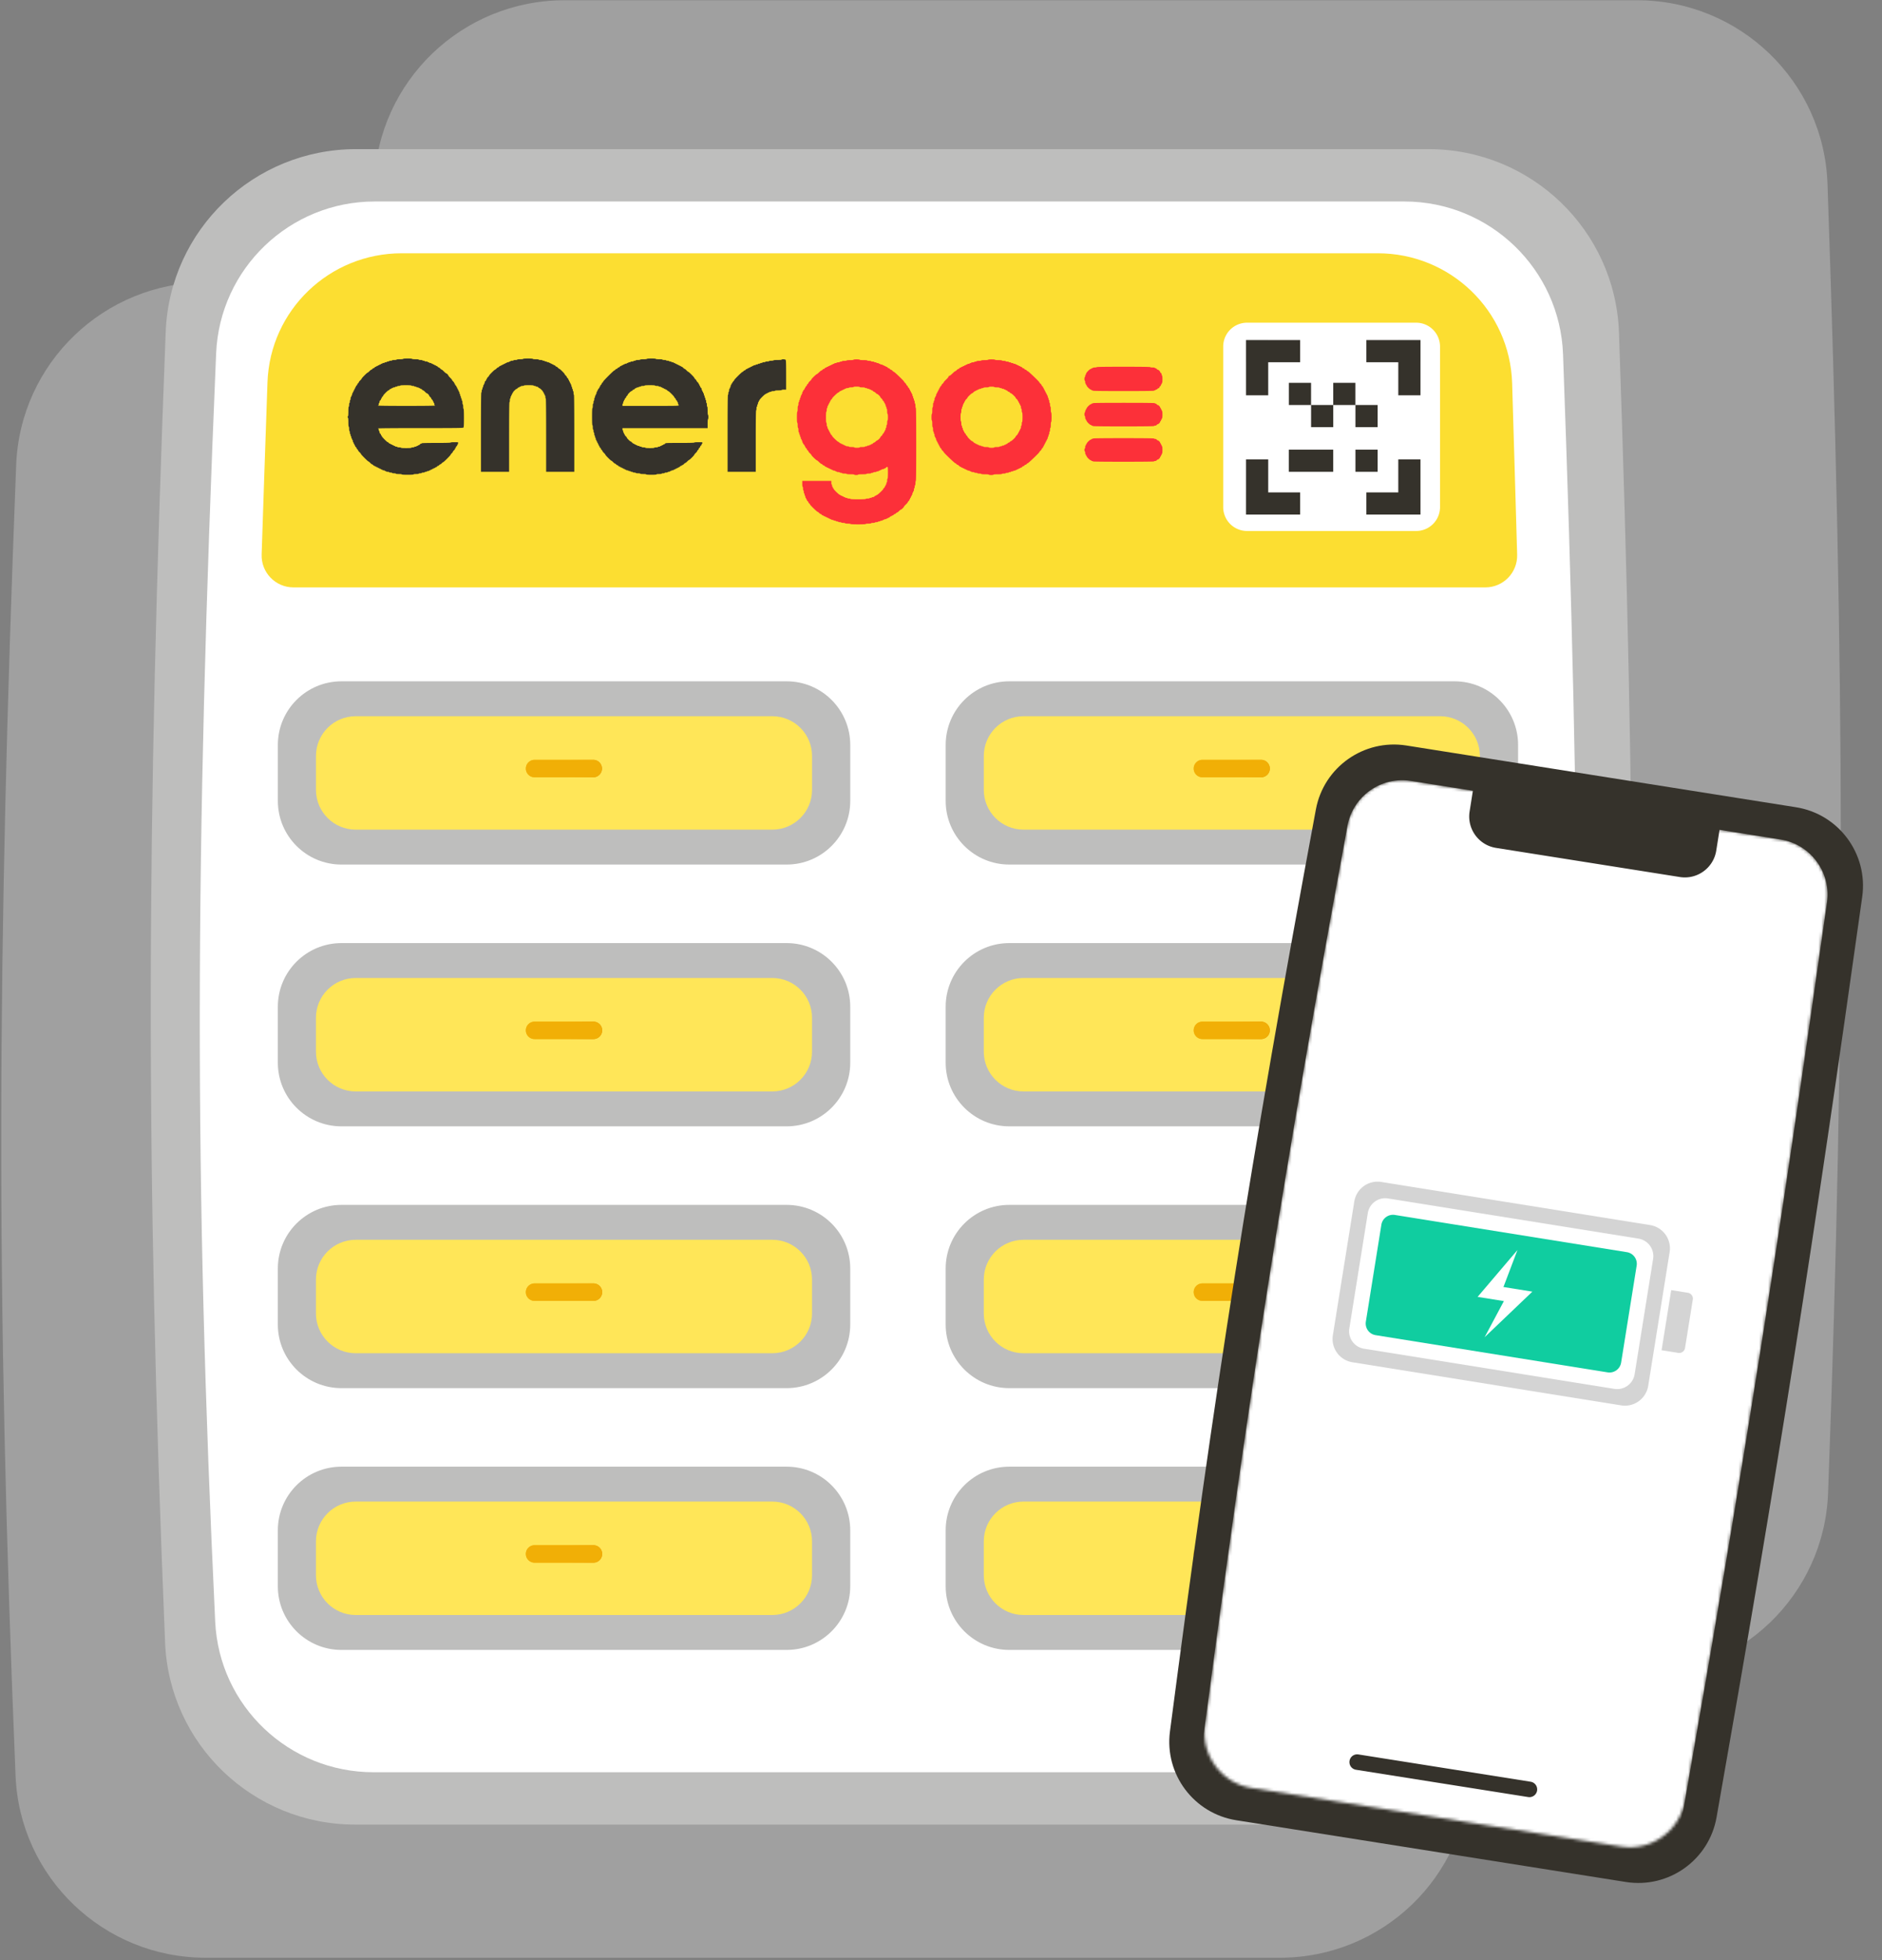 <svg fill="none" height="662" width="636" xmlns="http://www.w3.org/2000/svg" xmlns:xlink="http://www.w3.org/1999/xlink"><rect width="100%" height="100%" fill="#808080" stroke="none"/><linearGradient id="a"><stop offset="0" stop-color="#fcba0d"/><stop offset=".54" stop-color="#fcba0d"/><stop offset="1" stop-color="#e68a00"/></linearGradient><linearGradient id="b" gradientUnits="userSpaceOnUse" x1="177.709" x2="203.501" xlink:href="#a" y1="259.568" y2="259.568"/><linearGradient id="c" gradientUnits="userSpaceOnUse" x1="177.703" x2="203.494" xlink:href="#a" y1="347.981" y2="347.981"/><linearGradient id="d" gradientUnits="userSpaceOnUse" x1="177.703" x2="203.494" xlink:href="#a" y1="436.397" y2="436.397"/><linearGradient id="e" gradientUnits="userSpaceOnUse" x1="177.703" x2="203.494" xlink:href="#a" y1="524.81" y2="524.81"/><linearGradient id="f" gradientUnits="userSpaceOnUse" x1="403.399" x2="429.191" xlink:href="#a" y1="259.566" y2="259.566"/><linearGradient id="g" gradientUnits="userSpaceOnUse" x1="403.398" x2="429.19" xlink:href="#a" y1="347.981" y2="347.981"/><linearGradient id="h" gradientUnits="userSpaceOnUse" x1="403.398" x2="429.19" xlink:href="#a" y1="436.396" y2="436.396"/><linearGradient id="i" gradientUnits="userSpaceOnUse" x1="403.398" x2="429.19" xlink:href="#a" y1="524.808" y2="524.808"/><mask id="j" height="367" maskUnits="userSpaceOnUse" width="220" x="402" y="260"><path d="m617.414 304.76c1.437-10.16-5.538-19.628-15.672-21.233l-124.961-19.792c-10.064-1.594-19.578 5.155-21.429 15.176-21.788 117.932-33.072 190.124-48.126 303.874-1.337 10.103 5.626 19.461 15.692 21.055l124.965 19.793c10.131 1.605 19.688-5.242 21.464-15.344 20.426-116.22 31.784-188.405 48.067-303.529z" fill="#fff"/></mask><path d="m126.463 61.794c1.34-34.501 29.772-61.71 64.299-61.71h362.496c34.645 0 63.127 27.391 64.327 62.016 5.727 165.263 6.238 278.749.197 442.095-1.276 34.513-29.717 61.741-64.253 61.741h-363.048c-34.414 0-62.803-27.039-64.222-61.423-6.75-163.564-6.221-277.244.204-442.719z" fill="#fff" fill-opacity=".25"/><path d="m5.464 157.044c1.34-34.501 29.77-61.71 64.298-61.71h362.496c34.646 0 63.127 27.391 64.327 62.016 5.727 165.263 6.238 278.749.197 442.095-1.276 34.513-29.717 61.741-64.253 61.741h-363.048c-34.414 0-62.802-27.039-64.222-61.423-6.75-163.564-6.22-277.244.205-442.719z" fill="#fff" fill-opacity=".25"/><path d="m55.998 112.077c1.34-34.501 29.771-61.71 64.299-61.71h362.496c34.645 0 63.126 27.391 64.326 62.016 5.728 165.264 6.238 278.749.197 442.095-1.276 34.513-29.717 61.741-64.253 61.741h-363.047c-34.414 0-62.803-27.039-64.222-61.423-6.75-163.563-6.221-277.244.204-442.719z" fill="#bebebd"/><path d="m73.039 119.359c1.213-28.683 24.876-51.31 53.584-51.31h347.971c28.85 0 52.573 22.835 53.622 51.667 6.045 166.225 6.628 274.82.315 427.612-1.184 28.66-24.842 51.208-53.527 51.208h-348.781c-28.546 0-52.144-22.33-53.498-50.844-7.114-149.833-6.878-258.327.314-428.333z" fill="#fff"/><path d="m465.602 85.54h-329.859c-24.399 0-44.474 19.175-45.35 43.559-.73 20.359-1.389 40.98-1.974 58.156-.208 6.084 4.666 11.126 10.753 11.126h402.779c6.067 0 10.933-5.009 10.754-11.074-.506-17.116-1.072-37.633-1.696-57.899-.755-24.509-20.886-43.868-45.407-43.868z" fill="#fcde31"/><path clip-rule="evenodd" d="m288.435 121.5c0 .074-.474.125-1.163.125s-1.163.05-1.163.124c0 .069-.345.124-.775.124-.431 0-.776.056-.776.125 0 .068-.174.124-.387.124s-.388.056-.388.124c0 .069-.232.125-.517.125-.284 0-.517.056-.517.124s-.174.124-.387.124-.388.056-.388.125c0 .068-.116.124-.258.124s-.259.056-.259.124c0 .069-.116.125-.258.125s-.258.056-.258.124c0 .069-.117.125-.259.125s-.258.055-.258.124c0 .068-.117.124-.259.124s-.258.056-.258.125c0 .068-.116.124-.259.124-.142 0-.258.056-.258.124 0 .069-.103.125-.23.125-.126 0-.314.111-.416.248s-.277.249-.388.249c-.11 0-.285.112-.387.249-.103.136-.265.248-.36.248-.096 0-.457.28-.803.622s-.692.622-.769.622c-.184 0-1.815 1.571-1.815 1.748 0 .075-.233.351-.517.614s-.517.554-.517.647-.116.25-.258.348c-.143.099-.259.267-.259.373 0 .107-.116.275-.258.373-.142.099-.259.279-.259.401 0 .121-.058.221-.129.221s-.129.1-.129.221c0 .122-.116.302-.258.401-.143.098-.259.278-.259.4s-.058.221-.129.221-.129.168-.129.373c0 .206-.058.373-.13.373-.071 0-.129.112-.129.249s-.058.249-.129.249-.129.168-.129.373-.058.373-.129.373-.13.168-.13.373-.058.373-.129.373-.129.168-.129.373-.058.373-.129.373-.129.28-.129.622-.059.621-.13.621c-.075 0-.129.415-.129.995 0 .581-.054.995-.129.995-.08 0-.129.705-.129 1.865 0 1.161.049 1.865.129 1.865.074 0 .129.373.129.871 0 .497.056.87.129.87.072 0 .13.332.13.746 0 .415.057.746.129.746.071 0 .129.168.129.373 0 .206.058.373.129.373s.129.168.129.373c0 .206.059.374.13.374s.129.167.129.373c0 .205.058.373.129.373s.129.111.129.248.058.249.129.249c.072 0 .13.168.13.373s.058.373.129.373.129.1.129.221c0 .122.116.302.259.401.142.098.258.279.258.4 0 .122.058.221.129.221s.129.1.129.222c0 .121.117.302.259.4.142.099.258.267.258.373 0 .107.116.275.259.373.142.099.258.255.258.348s.233.384.517.647.517.539.517.614c0 .177 1.631 1.749 1.815 1.749.077 0 .423.279.769.621s.707.622.803.622c.095 0 .257.112.36.249.102.137.277.248.387.248.111 0 .286.112.388.249s.29.249.416.249c.127 0 .23.056.23.124 0 .069.116.125.258.125.143 0 .259.055.259.124 0 .068.116.124.258.124s.259.056.259.125c0 .068.116.124.258.124s.259.056.259.124c0 .069.116.125.258.125s.258.056.258.124.175.124.388.124.388.056.388.125c0 .068.116.124.258.124s.258.056.258.124c0 .069.233.125.517.125.285 0 .517.056.517.124s.175.124.388.124.387.056.387.125.345.124.776.124c.43 0 .775.055.775.124 0 .075.517.125 1.292.125s1.292.049 1.292.124c0 .068.291.124.646.124s.646-.056.646-.124c0-.075.56-.124 1.421-.124.862 0 1.422-.049 1.422-.125 0-.069.344-.124.775-.124s.775-.055.775-.124.175-.125.388-.125.388-.056.388-.124.232-.124.516-.124c.285 0 .517-.056.517-.125 0-.068.175-.124.388-.124s.387-.056.387-.124c0-.069.117-.125.259-.125s.258-.056.258-.124.117-.124.259-.124.258-.056.258-.125c0-.068.175-.124.388-.124s.387-.056.387-.124c0-.069.104-.125.23-.125.127 0 .314-.112.416-.248.103-.137.29-.249.417-.249.21 0 .229.165.229 1.989 0 1.244-.048 1.99-.129 1.99-.071 0-.129.28-.129.622s-.058.621-.129.621-.129.168-.129.373c0 .206-.059.373-.13.373s-.129.112-.129.249-.058.249-.129.249-.129.099-.129.221-.117.302-.259.401c-.142.098-.258.251-.258.34 0 .226-1.892 2.022-2.13 2.022-.108 0-.196.056-.196.124 0 .069-.103.125-.23.125-.126 0-.313.112-.416.248-.109.146-.334.249-.545.249-.198 0-.359.056-.359.125 0 .068-.175.124-.388.124s-.388.056-.388.124c0 .069-.29.125-.646.125-.355 0-.646.055-.646.124 0 .079-.947.124-2.584.124s-2.584-.045-2.584-.124c0-.069-.233-.124-.517-.124s-.517-.056-.517-.125c0-.068-.174-.124-.387-.124-.214 0-.388-.056-.388-.124 0-.069-.116-.125-.258-.125s-.259-.056-.259-.124c0-.069-.116-.125-.258-.125s-.259-.055-.259-.124c0-.068-.116-.124-.258-.124s-.258-.056-.258-.125c0-.068-.089-.124-.196-.124-.256 0-2.13-1.804-2.13-2.05 0-.103-.058-.188-.129-.188s-.13-.112-.13-.249-.058-.249-.129-.249-.129-.167-.129-.373c0-.205-.058-.373-.129-.373s-.129-.279-.129-.621v-.622h-9.82v.995c0 .58.054.994.129.994.071 0 .129.28.129.622s.058.622.129.622.13.224.13.497c0 .274.058.498.129.498s.129.168.129.373.058.373.129.373.129.168.129.373.058.373.13.373c.071 0 .129.112.129.249 0 .136.058.248.129.248s.129.1.129.221c0 .122.116.302.259.401.142.099.258.266.258.373s.116.274.258.373c.143.099.259.252.259.34 0 .196 2.393 2.52 2.595 2.52.079 0 .307.168.506.373s.442.373.54.373.262.112.364.249c.103.137.29.248.417.248.126 0 .229.056.229.125 0 .068.117.124.259.124s.258.056.258.124c0 .069.117.125.259.125s.258.056.258.124c0 .069.116.124.258.124.143 0 .259.056.259.125 0 .068.116.124.258.124s.259.056.259.125c0 .068.116.124.258.124s.259.056.259.124c0 .069.174.125.387.125s.388.056.388.124.174.124.387.124c.214 0 .388.056.388.125 0 .068.174.124.388.124.213 0 .387.056.387.124 0 .069.233.125.517.125s.517.056.517.124.291.124.646.124.646.056.646.125c0 .071.388.124.905.124.516 0 .904.053.904.124 0 .079.947.125 2.584.125s2.584-.046 2.584-.125c0-.071.388-.124.905-.124s.904-.053.904-.124c0-.069.291-.125.646-.125.356 0 .646-.056.646-.124s.233-.124.517-.124.517-.056.517-.125c0-.068.174-.124.388-.124.213 0 .387-.056.387-.124 0-.069.175-.125.388-.125s.388-.056.388-.124.116-.124.258-.124.258-.056.258-.125c0-.068.175-.124.388-.124s.388-.056.388-.124c0-.069.116-.125.258-.125s.258-.056.258-.124c0-.069.104-.125.23-.125.127 0 .314-.111.416-.248.103-.137.29-.249.417-.249.126 0 .23-.056.23-.124 0-.069.103-.125.229-.125.127 0 .314-.111.417-.248.102-.137.276-.249.387-.249s.285-.112.388-.249c.102-.136.265-.248.361-.248.097 0 .399-.224.672-.498.274-.273.562-.497.641-.497.186 0 1.039-.82 1.039-.999 0-.075.291-.409.646-.742.356-.333.646-.681.646-.773s.117-.247.259-.346.258-.279.258-.401c0-.121.058-.221.129-.221s.13-.112.13-.248c0-.137.058-.249.129-.249s.129-.112.129-.249.058-.249.129-.249.129-.111.129-.248.059-.249.13-.249.129-.168.129-.373.058-.373.129-.373.129-.112.129-.249c0-.136.058-.248.129-.248.072 0 .13-.224.13-.498 0-.273.058-.497.129-.497s.129-.224.129-.498c0-.273.058-.497.129-.497.072 0 .129-.332.129-.746s.058-.746.13-.746c.085 0 .129-4.186.129-12.31s-.044-12.31-.129-12.31c-.072 0-.13-.332-.13-.747 0-.414-.057-.746-.129-.746-.071 0-.129-.223-.129-.497s-.058-.497-.129-.497-.129-.168-.129-.373c0-.206-.058-.373-.13-.373-.071 0-.129-.168-.129-.373 0-.206-.058-.373-.129-.373s-.129-.168-.129-.374c0-.205-.058-.373-.129-.373s-.13-.111-.13-.248-.058-.249-.129-.249-.129-.112-.129-.249c0-.136-.058-.248-.129-.248s-.129-.112-.129-.249-.059-.249-.13-.249-.129-.099-.129-.221-.116-.302-.258-.4c-.142-.099-.259-.267-.259-.373 0-.107-.116-.275-.258-.373-.142-.099-.259-.257-.259-.351s-.174-.328-.387-.52-.388-.41-.388-.486c0-.18-3.184-3.244-3.371-3.244-.079 0-.306-.168-.505-.373s-.442-.373-.54-.373-.262-.112-.365-.249c-.102-.137-.276-.249-.387-.249s-.285-.112-.388-.248c-.102-.137-.289-.249-.416-.249-.126 0-.23-.056-.23-.124 0-.069-.116-.125-.258-.125s-.259-.056-.259-.124c0-.069-.116-.124-.258-.124s-.258-.056-.258-.125c0-.068-.175-.124-.388-.124s-.388-.056-.388-.125c0-.068-.116-.124-.258-.124s-.259-.056-.259-.124c0-.069-.174-.125-.387-.125s-.388-.056-.388-.124-.174-.124-.387-.124c-.214 0-.388-.056-.388-.125 0-.068-.233-.124-.517-.124s-.517-.056-.517-.124c0-.069-.29-.125-.646-.125-.355 0-.646-.056-.646-.124 0-.075-.517-.124-1.292-.124s-1.292-.05-1.292-.125c0-.072-.431-.124-1.034-.124s-1.033.052-1.033.124zm45.481 0c0 .074-.474.125-1.163.125s-1.163.05-1.163.124c0 .069-.344.124-.775.124s-.775.056-.775.125c0 .068-.175.124-.388.124s-.387.056-.387.124c0 .069-.233.125-.517.125s-.517.056-.517.124-.116.124-.258.124c-.143 0-.259.056-.259.125 0 .068-.174.124-.388.124-.213 0-.387.056-.387.124 0 .069-.116.125-.259.125-.142 0-.258.056-.258.124 0 .069-.116.125-.258.125-.143 0-.259.055-.259.124 0 .068-.116.124-.258.124s-.259.056-.259.125c0 .068-.116.124-.258.124s-.258.056-.258.124c0 .069-.104.125-.23.125-.127 0-.314.111-.417.248-.102.137-.266.249-.364.249s-.341.168-.54.373-.429.373-.511.373-.492.336-.91.746c-.419.41-.827.746-.907.746-.188 0-.515.315-.515.496 0 .077-.348.469-.775.872-.426.403-.775.797-.775.876s-.175.3-.388.492c-.213.191-.387.425-.387.52 0 .094-.117.252-.259.35-.142.099-.258.279-.258.401 0 .121-.058.221-.129.221s-.13.112-.13.249c0 .136-.058.248-.129.248s-.129.112-.129.249-.058.249-.129.249-.129.112-.129.248c0 .137-.059.249-.13.249s-.129.112-.129.249-.058.248-.129.248-.129.168-.129.373c0 .206-.058.374-.129.374-.072 0-.13.111-.13.248s-.058.249-.129.249-.129.224-.129.497c0 .274-.058.498-.129.498s-.129.168-.129.373-.059.373-.13.373c-.072 0-.129.331-.129.746 0 .414-.057.746-.129.746-.077 0-.129.456-.129 1.119s-.053 1.119-.13 1.119c-.076 0-.129.456-.129 1.119s.053 1.119.129 1.119c.077 0 .13.456.13 1.119 0 .664.052 1.12.129 1.12.072 0 .129.331.129.746 0 .414.057.746.129.746.071 0 .13.168.13.373s.058.373.129.373.129.224.129.497c0 .274.058.498.129.498s.129.111.129.248.058.249.13.249c.071 0 .129.168.129.373s.058.373.129.373.129.112.129.249c0 .136.058.248.129.248s.13.112.13.249.058.249.129.249.129.112.129.248c0 .137.058.249.129.249s.129.112.129.249.059.248.13.248.129.1.129.222c0 .121.116.302.258.4.142.099.259.257.259.351s.174.328.387.52c.213.191.388.41.388.486 0 .194 3.709 3.741 3.911 3.741.092 0 .25.112.353.249.102.137.266.249.364.249s.341.168.54.373.455.373.569.373.207.056.207.124c0 .069.116.125.258.125s.258.055.258.124c0 .068.117.124.259.124s.258.056.258.125c0 .068.116.124.259.124.142 0 .258.056.258.124 0 .069.116.125.258.125.143 0 .259.056.259.124s.174.124.387.124c.214 0 .388.056.388.125 0 .068.116.124.259.124.142 0 .258.056.258.124 0 .069.233.125.517.125s.517.056.517.124.232.124.516.124c.285 0 .517.056.517.125 0 .068.291.124.646.124.356 0 .646.056.646.124 0 .075.517.125 1.292.125.776 0 1.293.049 1.293.124 0 .069.344.124.775.124.43 0 .775-.055.775-.124 0-.075.56-.124 1.421-.124.862 0 1.422-.049 1.422-.125 0-.068.29-.124.646-.124.355 0 .646-.056.646-.124 0-.069.232-.125.517-.125.284 0 .516-.056.516-.124s.175-.124.388-.124.388-.056.388-.125c0-.068.174-.124.387-.124s.388-.056.388-.124c0-.069.174-.125.388-.125.213 0 .387-.056.387-.124s.116-.124.259-.124c.142 0 .258-.056.258-.125 0-.068.116-.124.258-.124.143 0 .259-.056.259-.124 0-.069.116-.125.258-.125s.259-.056.259-.124c0-.069.103-.124.23-.124.126 0 .313-.112.416-.249.102-.137.277-.249.387-.249.111 0 .285-.112.388-.249.102-.136.277-.248.388-.248.11 0 .285-.112.387-.249.103-.137.261-.249.353-.249.202 0 3.911-3.547 3.911-3.741 0-.076.175-.295.388-.486.213-.192.387-.426.387-.52s.117-.252.259-.351c.142-.098.258-.279.258-.4 0-.122.058-.222.129-.222s.13-.111.13-.248.058-.249.129-.249.129-.112.129-.249c0-.136.058-.248.129-.248s.129-.112.129-.249.059-.249.13-.249.129-.112.129-.248c0-.137.058-.249.129-.249s.129-.112.129-.249.058-.248.129-.248c.072 0 .13-.168.13-.373 0-.206.058-.373.129-.373s.129-.168.129-.374c0-.205.058-.373.129-.373s.13-.223.13-.497.058-.497.129-.497.129-.28.129-.622.058-.622.129-.622c.075 0 .129-.414.129-.995 0-.58.054-.994.13-.994.079 0 .129-.622.129-1.617s-.05-1.616-.129-1.616c-.076 0-.13-.415-.13-.995s-.054-.995-.129-.995c-.071 0-.129-.28-.129-.622 0-.341-.058-.621-.129-.621s-.129-.224-.129-.498c0-.273-.059-.497-.13-.497s-.129-.168-.129-.373-.058-.373-.129-.373-.129-.168-.129-.373-.058-.373-.13-.373c-.071 0-.129-.112-.129-.249s-.058-.249-.129-.249-.129-.111-.129-.248-.058-.249-.129-.249-.13-.112-.13-.249c0-.136-.058-.248-.129-.248s-.129-.112-.129-.249-.058-.249-.129-.249-.129-.112-.129-.248c0-.137-.059-.249-.13-.249s-.129-.1-.129-.221c0-.122-.116-.302-.258-.401-.142-.098-.259-.256-.259-.35 0-.095-.174-.329-.387-.52-.213-.192-.388-.411-.388-.486 0-.194-3.709-3.742-3.911-3.742-.092 0-.25-.112-.353-.249-.102-.136-.277-.248-.387-.248-.111 0-.286-.112-.388-.249-.103-.137-.277-.249-.388-.249-.11 0-.285-.112-.387-.248-.103-.137-.29-.249-.416-.249-.127 0-.23-.056-.23-.124 0-.069-.117-.125-.259-.125s-.258-.056-.258-.124c0-.069-.116-.124-.259-.124-.142 0-.258-.056-.258-.125 0-.068-.116-.124-.258-.124-.143 0-.259-.056-.259-.125 0-.068-.174-.124-.387-.124-.214 0-.388-.056-.388-.124 0-.069-.175-.125-.388-.125s-.387-.056-.387-.124-.175-.124-.388-.124-.388-.056-.388-.125c0-.068-.232-.124-.516-.124-.285 0-.517-.056-.517-.124 0-.069-.291-.125-.646-.125-.356 0-.646-.056-.646-.124 0-.074-.474-.124-1.163-.124s-1.163-.051-1.163-.125c0-.073-.474-.124-1.163-.124s-1.163.051-1.163.124zm36.695 2.487c0 .069-.29.125-.646.125-.355 0-.646.056-.646.124s-.116.124-.258.124-.259.056-.259.125c0 .068-.088.124-.196.124-.338 0-1.612 1.324-1.612 1.676 0 .172-.059.313-.13.313s-.129.168-.129.374c0 .205-.058.373-.129.373s-.129.279-.129.621.058.622.129.622.129.224.129.497c0 .274.058.498.129.498s.13.112.13.248c0 .137.058.249.129.249s.129.086.129.19c0 .247 1.097 1.302 1.353 1.302.109 0 .197.056.197.125 0 .068.117.124.259.124s.258.056.258.124c0 .082 3.532.125 10.337.125s10.337-.043 10.337-.125c0-.068.116-.124.258-.124s.259-.056.259-.124c0-.069.103-.125.229-.125.127 0 .314-.112.417-.248.102-.137.289-.249.416-.249.134 0 .23-.092.23-.221 0-.122.116-.302.258-.401.142-.098.258-.279.258-.4 0-.122.059-.222.13-.222s.129-.111.129-.248.058-.249.129-.249c.078 0 .129-.497.129-1.243s-.051-1.244-.129-1.244c-.071 0-.129-.155-.129-.345a.67.67 0 0 0 -.259-.525c-.142-.099-.258-.254-.258-.344 0-.214-.584-.775-.805-.775-.094 0-.255-.112-.358-.249-.102-.137-.289-.249-.416-.249-.126 0-.23-.056-.23-.124 0-.069-.344-.124-.775-.124s-.775-.056-.775-.125c0-.081-3.101-.124-9.045-.124s-9.045.043-9.045.124zm-80.109 6.715c0 .071.388.124.904.124.517 0 .905.054.905.125 0 .068.174.124.388.124.213 0 .387.056.387.124 0 .069.175.125.388.125s.387.056.387.124.117.124.259.124.258.056.258.125c0 .068.104.124.23.124.127 0 .314.112.416.249.103.136.267.248.365.248.097 0 .341.168.54.373.199.206.428.373.508.373.19 0 1.042.82 1.042 1.003 0 .078.175.298.388.49.213.191.388.425.388.519 0 .095.116.252.258.351s.258.279.258.401c0 .121.059.221.13.221s.129.112.129.248c0 .137.058.249.129.249s.129.168.129.373.058.373.129.373.13.168.13.373.058.373.129.373c.074 0 .129.373.129.871 0 .497.055.87.129.87.077 0 .129.456.129 1.119s-.052 1.119-.129 1.119c-.072 0-.129.332-.129.746 0 .415-.057.746-.129.746-.071 0-.129.224-.129.498 0 .273-.059.497-.13.497s-.129.168-.129.373-.058.373-.129.373-.129.112-.129.249-.058.249-.129.249-.13.099-.13.221-.116.302-.258.4c-.142.099-.258.257-.258.351s-.175.328-.388.52c-.213.191-.388.412-.388.489 0 .183-.852 1.003-1.042 1.003-.08 0-.309.168-.508.373s-.443.373-.54.373c-.098 0-.262.112-.365.249-.102.137-.289.248-.416.248-.126 0-.23.056-.23.125 0 .068-.116.124-.258.124s-.259.056-.259.124c0 .069-.174.125-.387.125s-.388.056-.388.124c0 .069-.174.124-.387.124-.214 0-.388.056-.388.125 0 .071-.388.124-.905.124-.516 0-.904.054-.904.125s-.388.124-.904.124c-.517 0-.905-.053-.905-.124s-.388-.125-.904-.125c-.517 0-.905-.053-.905-.124 0-.069-.232-.125-.517-.125-.284 0-.517-.055-.517-.124 0-.068-.116-.124-.258-.124s-.258-.056-.258-.125c0-.068-.117-.124-.259-.124s-.258-.056-.258-.124c0-.069-.116-.125-.259-.125-.142 0-.258-.056-.258-.124s-.104-.124-.23-.124-.314-.112-.416-.249c-.103-.137-.262-.249-.354-.249-.218 0-2.101-1.812-2.101-2.022 0-.089-.116-.242-.258-.34-.143-.099-.259-.279-.259-.401 0-.121-.058-.221-.129-.221s-.129-.112-.129-.249c0-.136-.058-.248-.129-.248-.072 0-.13-.112-.13-.249s-.058-.249-.129-.249-.129-.112-.129-.248c0-.137-.058-.249-.129-.249s-.13-.168-.13-.373-.058-.373-.129-.373-.129-.28-.129-.622-.058-.622-.129-.622c-.081 0-.129-.704-.129-1.865 0-1.16.048-1.865.129-1.865.071 0 .129-.28.129-.622s.058-.621.129-.621.129-.168.129-.373c0-.206.059-.374.13-.374s.129-.111.129-.248.058-.249.129-.249.129-.112.129-.249c0-.136.058-.248.13-.248.071 0 .129-.112.129-.249s.058-.249.129-.249.129-.099.129-.221.116-.302.259-.4c.142-.099.258-.252.258-.341 0-.21 1.883-2.022 2.101-2.022.092 0 .251-.112.354-.249.102-.136.29-.248.416-.248s.23-.056.23-.125c0-.068.116-.124.258-.124.143 0 .259-.056.259-.124 0-.069.116-.125.258-.125s.259-.056.259-.124.116-.124.258-.124.258-.056.258-.125c0-.068.233-.124.517-.124.285 0 .517-.056.517-.124 0-.07.345-.125.775-.125.431 0 .776-.055.776-.124 0-.073.43-.124 1.033-.124s1.034.051 1.034.124zm45.481 0c0 .071.388.124.905.124s.904.054.904.125c0 .068.175.124.388.124s.388.056.388.124c0 .069.174.125.387.125s.388.056.388.124.116.124.258.124.259.056.259.125c0 .068.103.124.23.124.126 0 .313.112.416.249.102.136.277.248.387.248.111 0 .286.112.388.249s.262.249.354.249c.206 0 1.584 1.307 1.584 1.501 0 .077.175.297.388.488.213.192.387.438.387.548 0 .109.059.198.13.198s.129.112.129.249.058.249.129.249.129.112.129.248c0 .137.058.249.129.249.072 0 .13.112.13.249s.058.248.129.248.129.224.129.498c0 .273.058.497.129.497s.129.28.129.622.059.622.13.622c.079 0 .129.621.129 1.616s-.05 1.617-.129 1.617c-.071 0-.13.279-.13.621s-.058.622-.129.622-.129.224-.129.498c0 .273-.058.497-.129.497s-.129.112-.129.249c0 .136-.058.248-.13.248-.071 0-.129.112-.129.249s-.058.249-.129.249-.129.112-.129.248c0 .137-.058.249-.129.249s-.13.089-.13.199c0 .109-.174.356-.387.547-.213.192-.388.411-.388.488 0 .195-1.378 1.502-1.584 1.502-.092 0-.252.112-.354.248-.102.137-.277.249-.388.249-.11 0-.285.112-.387.249-.103.137-.29.248-.416.248-.127 0-.23.056-.23.125 0 .068-.117.124-.259.124s-.258.056-.258.124c0 .069-.175.125-.388.125s-.387.056-.387.124c0 .069-.175.124-.388.124s-.388.056-.388.125c0 .071-.387.124-.904.124s-.905.054-.905.125-.387.124-.904.124-.904-.053-.904-.124-.388-.125-.905-.125-.904-.053-.904-.124c0-.069-.175-.125-.388-.125s-.388-.055-.388-.124c0-.068-.174-.124-.387-.124s-.388-.056-.388-.125c0-.068-.116-.124-.258-.124s-.259-.056-.259-.124c0-.069-.116-.125-.258-.125s-.259-.056-.259-.124-.092-.124-.206-.124-.37-.168-.569-.373-.427-.373-.507-.373c-.202 0-1.56-1.327-1.56-1.525 0-.088-.116-.242-.259-.341-.142-.098-.258-.266-.258-.373 0-.106-.116-.274-.258-.373-.143-.098-.259-.278-.259-.4s-.058-.221-.129-.221-.129-.112-.129-.249-.058-.249-.129-.249c-.072 0-.13-.168-.13-.373s-.058-.373-.129-.373-.129-.168-.129-.373-.058-.373-.129-.373c-.072 0-.129-.331-.129-.746 0-.414-.058-.746-.13-.746-.078 0-.129-.539-.129-1.368s.051-1.368.129-1.368c.072 0 .13-.331.13-.746 0-.414.057-.746.129-.746.071 0 .129-.168.129-.373s.058-.373.129-.373.129-.168.129-.373.058-.373.13-.373c.071 0 .129-.112.129-.249 0-.136.058-.248.129-.248s.129-.112.129-.249.058-.249.129-.249.13-.089.13-.198c0-.11.174-.356.387-.548.213-.191.388-.411.388-.488 0-.181 1.372-1.501 1.56-1.501.08 0 .308-.168.507-.373s.455-.373.569-.373.206-.056.206-.125c0-.068.117-.124.259-.124s.258-.056.258-.124c0-.069.117-.125.259-.125s.258-.056.258-.124.175-.124.388-.124.387-.056.387-.125c0-.068.175-.124.388-.124s.388-.056.388-.124c0-.071.387-.125.904-.125s.905-.053.905-.124.387-.124.904-.124.904.053.904.124zm33.336 5.471c0 .068-.116.124-.258.124s-.259.056-.259.125c0 .068-.088.124-.197.124-.256 0-1.353 1.056-1.353 1.303 0 .104-.058.189-.129.189s-.129.112-.129.249-.059.249-.13.249-.129.168-.129.373-.058.373-.129.373-.129.279-.129.621.058.622.129.622.129.224.129.498c0 .273.058.497.129.497s.13.112.13.249c0 .136.058.248.129.248s.129.086.129.19c0 .247 1.097 1.302 1.353 1.302.109 0 .197.056.197.125 0 .068.117.124.259.124s.258.056.258.124c0 .082 3.532.125 10.337.125s10.337-.043 10.337-.125c0-.068.161-.124.359-.124.211 0 .436-.103.545-.249.103-.136.264-.248.358-.248.235 0 .805-.568.805-.803 0-.106.058-.192.129-.192s.129-.112.129-.249c0-.136.059-.248.13-.248s.129-.112.129-.249.058-.249.129-.249c.078 0 .129-.497.129-1.243s-.051-1.244-.129-1.244c-.071 0-.129-.112-.129-.248 0-.137-.058-.249-.129-.249s-.13-.112-.13-.249-.058-.248-.129-.248-.129-.087-.129-.193c0-.235-.57-.802-.805-.802-.094 0-.255-.112-.358-.249-.102-.137-.289-.249-.416-.249-.126 0-.23-.056-.23-.124 0-.082-3.575-.124-10.466-.124s-10.466.042-10.466.124zm0 11.937c0 .069-.116.125-.258.125s-.259.056-.259.124-.088.124-.197.124c-.256 0-1.353 1.056-1.353 1.303 0 .104-.058.189-.129.189s-.129.112-.129.249-.059.249-.13.249-.129.224-.129.497c0 .274-.058.498-.129.498s-.129.223-.129.497.058.497.129.497.129.224.129.498c0 .273.058.497.129.497s.13.112.13.249.058.248.129.248.129.086.129.19c0 .247 1.097 1.303 1.353 1.303.109 0 .197.056.197.124s.117.124.259.124.258.056.258.125c0 .081 3.532.124 10.337.124s10.337-.043 10.337-.124c0-.069.161-.125.359-.125.211 0 .436-.102.545-.248.103-.137.264-.249.358-.249.235 0 .805-.568.805-.803 0-.105.058-.192.129-.192s.129-.112.129-.249c0-.136.059-.248.13-.248s.129-.112.129-.249.058-.249.129-.249c.078 0 .129-.497.129-1.243s-.051-1.244-.129-1.244c-.071 0-.129-.111-.129-.248s-.058-.249-.129-.249-.13-.112-.13-.249c0-.136-.058-.248-.129-.248s-.129-.087-.129-.192c0-.235-.57-.803-.805-.803-.094 0-.255-.112-.358-.249-.109-.146-.334-.248-.545-.248-.198 0-.359-.056-.359-.125 0-.082-3.532-.124-10.337-.124s-10.337.042-10.337.124z" fill="#fc3039" fill-rule="evenodd"/><path clip-rule="evenodd" d="m136.258 121.209c0 .074-.458.125-1.126.125-.667 0-1.126.051-1.126.125 0 .069-.334.125-.751.125s-.751.055-.751.125c0 .069-.225.125-.501.125-.275 0-.5.056-.5.125s-.169.125-.376.125c-.206 0-.375.056-.375.125s-.169.125-.375.125c-.207 0-.376.056-.376.125s-.169.125-.375.125c-.207 0-.376.056-.376.125s-.112.125-.25.125-.25.056-.25.125-.113.125-.251.125c-.137 0-.25.056-.25.125s-.113.125-.25.125c-.138 0-.251.056-.251.125s-.112.125-.25.125-.25.056-.25.125-.1.125-.223.125c-.122 0-.304.112-.403.25-.099.137-.268.25-.375.25-.108 0-.277.112-.376.25-.099.137-.257.25-.35.25-.094 0-.386.225-.651.5s-.543.5-.618.5c-.179 0-2.01 1.829-2.01 2.007 0 .076-.225.353-.501.618-.275.264-.5.556-.5.65 0 .093-.113.25-.251.35-.137.099-.25.267-.25.374 0 .108-.112.276-.25.375-.138.1-.25.281-.25.403s-.057.222-.126.222c-.068 0-.125.113-.125.25 0 .138-.056.25-.125.25s-.125.113-.125.25c0 .138-.056.25-.125.25s-.125.113-.125.25c0 .138-.057.25-.125.25-.069 0-.126.113-.126.25 0 .138-.056.25-.125.25s-.125.169-.125.375c0 .207-.056.375-.125.375s-.125.113-.125.25c0 .138-.057.25-.125.25-.069 0-.125.225-.125.5s-.057.5-.126.5c-.068 0-.125.225-.125.5s-.056.5-.125.5-.125.281-.125.625-.056.625-.125.625c-.077 0-.125.625-.125 1.625s-.049 1.625-.126 1.625c-.068 0-.125.112-.125.25 0 .137.057.25.125.25.077 0 .126.583.126 1.5 0 .916.048 1.5.125 1.5.069 0 .125.333.125.75 0 .416.055.75.125.75.069 0 .125.225.125.5s.057.5.125.5c.069 0 .126.168.126.375 0 .206.056.375.125.375.068 0 .125.168.125.374 0 .207.056.375.125.375s.125.113.125.25c0 .138.056.25.125.25s.125.169.125.375c0 .207.057.375.126.375.068 0 .125.113.125.25 0 .138.056.25.125.25s.125.113.125.25c0 .138.056.25.125.25s.125.1.125.223c0 .122.113.303.251.402.137.099.25.268.25.375s.113.276.25.375c.138.099.25.257.25.35s.226.386.501.65.501.542.501.617c0 .178 2.333 2.508 2.511 2.508.075 0 .353.225.617.5.265.275.558.5.651.5.094 0 .251.112.351.25.099.137.28.25.403.25.122 0 .222.056.222.125s.113.125.251.125c.137 0 .25.056.25.125s.112.125.25.125.25.056.25.125.113.125.251.125c.137 0 .25.056.25.125s.113.125.25.125c.138 0 .251.056.251.125s.112.125.25.125.25.056.25.125.169.125.376.125c.206 0 .375.056.375.125s.113.125.25.125c.138 0 .251.056.251.125s.225.125.5.125c.276 0 .501.056.501.125s.225.125.5.125c.276 0 .501.056.501.125s.282.125.626.125.626.056.626.125c0 .073.417.125 1.001.125s1.001.052 1.001.125c0 .078.751.125 2.002.125 1.252 0 2.003-.047 2.003-.125 0-.072.375-.125.876-.125.5 0 .876-.054.876-.125 0-.069.225-.125.5-.125.276 0 .501-.056.501-.125s.225-.125.5-.125c.276 0 .501-.056.501-.125s.169-.125.375-.125c.207 0 .376-.056.376-.125s.169-.125.375-.125c.207 0 .376-.056.376-.125s.112-.125.25-.125.25-.056.25-.125.113-.125.251-.125c.137 0 .25-.056.25-.125s.113-.125.25-.125c.138 0 .251-.056.251-.125s.112-.125.25-.125.25-.056.25-.125.1-.125.223-.125c.122 0 .304-.113.403-.25.099-.138.268-.25.375-.25.108 0 .277-.113.376-.25.099-.138.258-.25.353-.25.094 0 .33-.169.523-.375s.413-.375.49-.375c.181 0 2.513-2.329 2.513-2.511 0-.076.169-.296.376-.489.206-.192.375-.417.375-.5 0-.082.169-.307.376-.5.206-.192.375-.44.375-.55s.056-.2.125-.2.125-.1.125-.222.113-.304.251-.403c.137-.099.25-.28.25-.402 0-.123.056-.223.125-.223s.125-.168.125-.375v-.375h-1.251c-.751 0-1.252.05-1.252.125 0 .082-1.71.125-4.88.125-3.171 0-4.881.044-4.881.125 0 .069-.1.125-.223.125-.122 0-.304.113-.403.25-.099.138-.28.25-.403.25-.122 0-.223.057-.223.125 0 .069-.112.125-.25.125s-.25.057-.25.125c0 .069-.169.125-.376.125-.206 0-.375.057-.375.125 0 .069-.225.125-.501.125-.275 0-.5.057-.5.125 0 .078-.668.125-1.752.125-1.085 0-1.752-.047-1.752-.125 0-.068-.282-.125-.626-.125s-.626-.056-.626-.125c0-.068-.169-.125-.375-.125-.207 0-.376-.056-.376-.125 0-.068-.112-.125-.25-.125s-.25-.056-.25-.125c0-.068-.113-.125-.251-.125-.137 0-.25-.056-.25-.125 0-.068-.113-.125-.25-.125-.138 0-.251-.056-.251-.125 0-.068-.1-.125-.222-.125-.123 0-.304-.112-.403-.25-.1-.137-.254-.25-.343-.25-.227 0-2.035-1.83-2.035-2.06 0-.104-.056-.189-.125-.189s-.125-.101-.125-.223-.113-.303-.251-.402a.683.683 0 0 1 -.25-.528c0-.191-.056-.347-.125-.347s-.125-.169-.125-.375c0-.207-.057-.375-.125-.375a.127.127 0 0 1 -.126-.125c0-.083 4.863-.125 14.339-.125 12.259 0 14.364-.026 14.517-.179.145-.145.179-.755.179-3.25 0-1.964-.045-3.071-.125-3.071-.07 0-.126-.333-.126-.75s-.055-.75-.125-.75c-.069 0-.125-.281-.125-.625s-.056-.625-.125-.625-.125-.169-.125-.375-.057-.375-.125-.375c-.069 0-.126-.169-.126-.375s-.056-.375-.125-.375c-.068 0-.125-.168-.125-.375 0-.206-.056-.375-.125-.375s-.125-.168-.125-.375c0-.206-.056-.375-.125-.375s-.125-.112-.125-.25c0-.137-.057-.25-.126-.25-.068 0-.125-.112-.125-.25 0-.137-.056-.25-.125-.25s-.125-.112-.125-.25c0-.137-.056-.25-.125-.25s-.125-.1-.125-.222-.113-.303-.251-.403c-.137-.099-.25-.28-.25-.402s-.056-.222-.125-.222-.125-.09-.125-.2-.169-.358-.376-.55c-.206-.193-.375-.416-.375-.496s-.282-.42-.626-.754c-.344-.335-.626-.672-.626-.748 0-.18-.572-.752-.753-.752-.076 0-.413-.282-.748-.625-.336-.344-.675-.625-.755-.625-.081 0-.304-.169-.497-.375s-.428-.375-.523-.375-.254-.113-.353-.25c-.099-.138-.28-.25-.403-.25-.122 0-.223-.056-.223-.125s-.112-.125-.25-.125-.25-.056-.25-.125-.113-.125-.25-.125c-.138 0-.251-.056-.251-.125s-.112-.125-.25-.125-.25-.056-.25-.125-.169-.125-.376-.125c-.206 0-.375-.056-.375-.125s-.113-.125-.251-.125c-.137 0-.25-.056-.25-.125s-.225-.125-.5-.125c-.276 0-.501-.056-.501-.125s-.169-.125-.375-.125c-.207 0-.376-.056-.376-.125s-.281-.125-.626-.125c-.344 0-.625-.056-.625-.125 0-.074-.459-.125-1.127-.125-.667 0-1.126-.051-1.126-.125 0-.076-.584-.125-1.502-.125-.917 0-1.502.049-1.502.125zm40.548 0c0 .073-.417.125-1.001.125s-1.001.052-1.001.125c0 .069-.282.125-.626.125s-.626.056-.626.125-.225.125-.5.125-.501.056-.501.125-.112.125-.25.125-.25.056-.25.125-.169.125-.376.125c-.206 0-.375.056-.375.125s-.113.125-.251.125c-.137 0-.25.056-.25.125s-.112.125-.25.125-.25.056-.25.125-.113.125-.251.125c-.137 0-.25.056-.25.125s-.113.125-.25.125c-.138 0-.251.056-.251.125s-.1.125-.222.125c-.123 0-.304.112-.403.25-.1.137-.258.25-.353.25s-.331.169-.523.375c-.193.206-.414.375-.491.375-.182 0-2.012 1.828-2.012 2.01 0 .077-.169.297-.376.49-.206.192-.375.44-.375.55s-.057.2-.125.2c-.069 0-.125.1-.125.222s-.113.303-.251.403c-.147.105-.25.323-.25.527 0 .191-.056.348-.125.348s-.125.112-.125.249c0 .138-.057.25-.126.25-.068 0-.125.169-.125.375 0 .207-.056.375-.125.375s-.125.169-.125.375c0 .207-.056.375-.125.375s-.125.225-.125.5-.057.5-.125.5c-.083 0-.126 4.542-.126 13.375v13.374h9.512v-11.75c0-7.749.042-11.749.125-11.749.069 0 .125-.281.125-.625s.056-.625.125-.625.125-.169.125-.375.057-.375.125-.375c.069 0 .126-.112.126-.25 0-.137.056-.25.125-.25s.125-.112.125-.25c0-.137.056-.25.125-.25s.125-.086.125-.19c0-.233 1.055-1.31 1.283-1.31.09 0 .245-.112.344-.25.099-.137.281-.25.403-.25.123 0 .223-.056.223-.125 0-.068.112-.125.25-.125s.25-.056.25-.125c0-.068.226-.125.501-.125s.501-.056.501-.125c0-.076.625-.125 1.626-.125 1.002 0 1.627.049 1.627.125 0 .069.169.125.376.125.206 0 .375.057.375.125 0 .069.157.125.348.125.204 0 .422.104.528.25.1.138.254.25.344.25.228 0 1.283 1.077 1.283 1.31 0 .104.057.19.125.19.069 0 .126.113.126.25 0 .138.056.25.125.25s.125.113.125.25c0 .138.056.25.125.25s.125.225.125.5.056.5.125.5c.083 0 .125 4.208.125 12.375v12.374h9.512v-12.999c0-8.583-.043-13-.126-13-.068 0-.125-.281-.125-.625 0-.343-.056-.625-.125-.625s-.125-.168-.125-.375c0-.206-.056-.375-.125-.375s-.125-.168-.125-.375c0-.206-.057-.375-.125-.375-.069 0-.126-.168-.126-.375 0-.206-.056-.375-.125-.375s-.125-.112-.125-.249c0-.138-.056-.25-.125-.25s-.125-.113-.125-.25c0-.138-.056-.25-.125-.25s-.125-.113-.125-.25c0-.138-.057-.25-.126-.25-.068 0-.125-.101-.125-.223s-.112-.303-.25-.402c-.138-.1-.25-.258-.25-.353 0-.094-.169-.33-.376-.522-.206-.193-.375-.413-.375-.49 0-.182-1.58-1.76-1.762-1.76-.077 0-.298-.169-.491-.375s-.428-.375-.523-.375-.254-.113-.353-.25c-.099-.138-.28-.25-.403-.25-.122 0-.223-.056-.223-.125s-.112-.125-.25-.125-.25-.056-.25-.125-.113-.125-.251-.125c-.137 0-.25-.056-.25-.125s-.112-.125-.25-.125-.25-.056-.25-.125-.169-.125-.376-.125c-.206 0-.375-.056-.375-.125s-.169-.125-.376-.125c-.206 0-.375-.056-.375-.125s-.169-.125-.376-.125c-.206 0-.375-.056-.375-.125s-.282-.125-.626-.125-.626-.056-.626-.125c0-.073-.417-.125-1.001-.125s-1.001-.052-1.001-.125c0-.077-.626-.125-1.627-.125s-1.627.048-1.627.125zm41.8 0c0 .074-.459.125-1.127.125-.667 0-1.126.051-1.126.125 0 .069-.334.125-.751.125s-.751.055-.751.125c0 .069-.169.125-.375.125-.207 0-.376.056-.376.125s-.225.125-.5.125c-.276 0-.501.056-.501.125s-.169.125-.375.125c-.207 0-.376.056-.376.125s-.112.125-.25.125-.25.056-.25.125-.169.125-.376.125c-.206 0-.375.056-.375.125s-.113.125-.251.125c-.137 0-.25.056-.25.125s-.113.125-.25.125c-.138 0-.25.056-.25.125s-.101.125-.223.125c-.123 0-.304.112-.403.25-.099.137-.268.25-.376.25-.107 0-.276.112-.375.25-.099.137-.268.25-.376.25-.107 0-.276.112-.375.25-.099.137-.253.25-.342.25-.21 0-3.788 3.573-3.788 3.783 0 .089-.112.242-.25.342-.138.099-.25.267-.25.375 0 .107-.113.275-.251.374-.137.1-.25.281-.25.403s-.056.222-.125.222-.125.101-.125.223-.113.303-.251.402c-.137.1-.25.281-.25.403s-.056.222-.125.222-.125.113-.125.25c0 .138-.057.25-.125.25-.069 0-.126.169-.126.375 0 .207-.056.375-.125.375-.068 0-.125.113-.125.25 0 .138-.056.25-.125.25s-.125.169-.125.375-.056.375-.125.375-.125.225-.125.5-.057.5-.126.5c-.068 0-.125.225-.125.5s-.056.5-.125.5-.125.333-.125.75-.056.75-.125.75c-.08 0-.125 1.042-.125 2.875s.045 2.875.125 2.875c.069 0 .125.333.125.75 0 .416.056.75.125.75s.125.225.125.5.057.5.125.5c.069 0 .126.225.126.5s.056.5.125.5.125.168.125.374c0 .207.056.375.125.375s.125.169.125.375c0 .207.057.375.125.375.069 0 .125.113.125.25 0 .138.057.25.126.25.068 0 .125.113.125.25 0 .138.056.25.125.25s.125.113.125.25c0 .138.056.25.125.25s.125.113.125.25c0 .138.057.25.126.25.068 0 .125.1.125.223 0 .122.112.303.25.402s.25.268.25.375.113.276.251.375c.137.099.25.257.25.35s.225.386.5.65c.276.264.501.542.501.617 0 .179 1.832 2.008 2.01 2.008.075 0 .354.225.618.5.265.275.558.5.651.5.094 0 .251.112.35.25.1.137.268.25.376.25.107 0 .276.112.375.25.099.137.281.25.403.25.123 0 .223.056.223.125s.113.125.25.125c.138 0 .251.056.251.125s.112.125.25.125c.137 0 .25.056.25.125s.113.125.25.125c.138 0 .251.056.251.125s.112.125.25.125.25.056.25.125.169.125.376.125c.206 0 .375.056.375.125s.169.125.376.125c.206 0 .375.056.375.125s.169.125.376.125c.206 0 .375.056.375.125s.225.125.501.125c.275 0 .5.056.5.125s.334.125.751.125.751.055.751.125c0 .073.417.125 1.001.125s1.001.052 1.001.125c0 .077.668.125 1.752.125 1.085 0 1.752-.048 1.752-.125 0-.072.376-.125.876-.125.501 0 .876-.054.876-.125 0-.069.226-.125.501-.125s.501-.056.501-.125.225-.125.5-.125c.276 0 .501-.056.501-.125s.169-.125.375-.125c.207 0 .376-.056.376-.125s.112-.125.25-.125.25-.056.25-.125.169-.125.376-.125c.206 0 .375-.056.375-.125s.113-.125.25-.125c.138 0 .251-.056.251-.125s.112-.125.25-.125.25-.056.25-.125.113-.125.251-.125c.137 0 .25-.056.25-.125s.1-.125.223-.125c.122 0 .303-.113.403-.25.099-.138.28-.25.403-.25.122 0 .222-.056.222-.125s.09-.125.201-.125c.11 0 .357-.169.55-.375s.417-.375.498-.375.364-.225.629-.5c.264-.275.542-.5.618-.5.179 0 1.759-1.579 1.759-1.757 0-.076.226-.354.501-.618s.501-.557.501-.65.112-.251.25-.35.25-.268.25-.375.113-.276.251-.375c.137-.099.25-.268.25-.375s.112-.276.25-.375.25-.28.25-.402c0-.123.057-.223.126-.223.068 0 .125-.112.125-.25 0-.234-.084-.25-1.377-.25-.834 0-1.377.05-1.377.125 0 .082-1.701.125-4.853.125-4.709 0-4.858.008-5.033.25-.099.138-.281.25-.403.25-.123 0-.223.057-.223.125 0 .069-.113.125-.25.125-.138 0-.251.057-.251.125 0 .069-.112.125-.25.125s-.25.057-.25.125c0 .069-.169.125-.376.125-.206 0-.375.057-.375.125 0 .069-.282.125-.626.125s-.625.057-.625.125c0 .077-.585.125-1.502.125-.918 0-1.502-.048-1.502-.125 0-.068-.282-.125-.626-.125s-.626-.056-.626-.125c0-.068-.168-.125-.375-.125-.206 0-.375-.056-.375-.125 0-.068-.169-.125-.376-.125-.206 0-.375-.056-.375-.125 0-.068-.113-.125-.251-.125-.137 0-.25-.056-.25-.125 0-.068-.113-.125-.25-.125-.138 0-.25-.056-.25-.125 0-.068-.09-.125-.201-.125-.11 0-.357-.168-.55-.375-.193-.206-.414-.375-.492-.375-.183 0-1.26-1.076-1.26-1.259 0-.077-.169-.298-.376-.49-.206-.193-.375-.441-.375-.551s-.057-.199-.125-.199c-.069 0-.126-.113-.126-.25 0-.138-.056-.25-.125-.25s-.125-.169-.125-.375c0-.207-.056-.375-.125-.375s-.125-.169-.125-.375v-.375h28.784v-1.5c0-.917.048-1.5.125-1.5.069 0 .125-.334.125-.75 0-.417-.056-.75-.125-.75-.076 0-.125-.542-.125-1.375s-.05-1.375-.125-1.375c-.069 0-.126-.281-.126-.625s-.056-.625-.125-.625-.125-.225-.125-.5-.056-.5-.125-.5-.125-.169-.125-.375-.056-.375-.125-.375-.125-.169-.125-.375-.057-.375-.126-.375c-.068 0-.125-.168-.125-.375 0-.206-.056-.375-.125-.375s-.125-.112-.125-.25c0-.137-.056-.25-.125-.25s-.125-.112-.125-.25c0-.137-.057-.25-.125-.25-.069 0-.126-.156-.126-.347a.683.683 0 0 0 -.25-.528c-.138-.099-.25-.28-.25-.402s-.057-.223-.125-.223c-.069 0-.125-.112-.125-.25 0-.137-.057-.25-.126-.25-.068 0-.125-.089-.125-.199s-.169-.358-.375-.55c-.207-.193-.376-.418-.376-.5 0-.083-.169-.308-.375-.5-.207-.193-.376-.413-.376-.49 0-.18-1.829-2.01-2.01-2.01-.075 0-.353-.225-.618-.5-.264-.275-.547-.5-.628-.5s-.305-.169-.498-.375-.441-.375-.551-.375-.2-.056-.2-.125-.112-.125-.25-.125-.25-.056-.25-.125-.113-.125-.251-.125c-.137 0-.25-.056-.25-.125s-.113-.125-.25-.125c-.138 0-.251-.056-.251-.125s-.112-.125-.25-.125-.25-.056-.25-.125-.113-.125-.251-.125c-.137 0-.25-.056-.25-.125s-.169-.125-.375-.125c-.207 0-.376-.056-.376-.125s-.169-.125-.375-.125c-.207 0-.376-.056-.376-.125s-.225-.125-.5-.125-.501-.056-.501-.125-.281-.125-.626-.125c-.344 0-.625-.056-.625-.125 0-.074-.459-.125-1.127-.125-.667 0-1.126-.051-1.126-.125 0-.076-.584-.125-1.502-.125-.917 0-1.501.049-1.501.125zm45.553.25c0 .076-.542.125-1.376.125-.835 0-1.377.049-1.377.125 0 .069-.334.125-.751.125s-.751.055-.751.125c0 .069-.281.125-.625.125-.345 0-.626.056-.626.125s-.225.125-.501.125c-.275 0-.5.056-.5.125s-.169.125-.376.125c-.206 0-.375.056-.375.125s-.169.125-.376.125c-.206 0-.375.056-.375.125s-.169.125-.376.125c-.206 0-.375.056-.375.125s-.169.125-.376.125c-.206 0-.375.056-.375.125s-.113.125-.25.125c-.138 0-.251.056-.251.125s-.112.125-.25.125c-.137 0-.25.056-.25.125s-.113.125-.25.125c-.138 0-.251.056-.251.125s-.112.125-.25.125-.25.056-.25.125-.101.125-.223.125-.304.112-.403.25c-.099.137-.268.25-.375.25-.108 0-.277.112-.376.25-.099.137-.253.25-.342.25-.193 0-2.787 2.563-2.787 2.754 0 .072-.136.268-.303.435-.167.166-.339.417-.384.557-.044.139-.133.254-.197.254s-.117.112-.117.249c0 .138-.056.25-.125.25s-.125.169-.125.375c0 .207-.056.375-.125.375s-.125.113-.125.25c0 .138-.057.25-.126.25-.068 0-.125.225-.125.5s-.056.5-.125.5-.125.225-.125.5-.056.5-.125.5c-.083 0-.125 4.417-.125 13v12.999h9.511v-10.375c0-6.833.043-10.374.125-10.374.069 0 .125-.281.125-.625s.057-.625.125-.625c.069 0 .126-.169.126-.375s.056-.375.125-.375.125-.169.125-.375.056-.375.125-.375.125-.112.125-.25c0-.137.056-.25.125-.25s.125-.085.125-.189c0-.247 1.816-2.061 2.063-2.061.105 0 .19-.056.19-.125 0-.068.113-.125.25-.125.138 0 .251-.056.251-.125 0-.068.112-.125.25-.125s.25-.056.25-.125c0-.068.169-.125.376-.125.206 0 .375-.056.375-.125 0-.068.282-.125.626-.125s.626-.056.626-.125c0-.074.459-.125 1.126-.125s1.126-.05 1.126-.125c0-.069.334-.125.751-.125h.751v-4.946c0-4.12-.03-4.976-.179-5.124-.203-.203-1.323-.249-1.323-.054zm-125.147 8.749c0 .069.225.125.5.125.276 0 .501.057.501.125 0 .069.169.125.375.125.207 0 .376.057.376.125 0 .069.169.125.375.125.207 0 .376.057.376.125 0 .069.112.125.25.125s.25.057.25.125c0 .069.1.125.223.125.122 0 .304.113.403.25.099.138.257.25.35.25.094 0 .387.225.651.5.265.275.544.5.622.5.184 0 .755.573.755.757 0 .079.169.301.375.493.207.193.376.428.376.523 0 .094.112.253.25.352s.25.28.25.403c0 .122.057.222.125.222.069 0 .126.113.126.25 0 .138.056.25.125.25s.125.169.125.375.056.375.125.375.125.056.125.125c0 .082-3.295.125-9.636.125s-9.637-.043-9.637-.125c0-.069.057-.125.126-.125.068 0 .125-.169.125-.375s.056-.375.125-.375.125-.156.125-.347c0-.204.103-.422.25-.528.138-.099.251-.28.251-.402 0-.123.056-.223.125-.223s.125-.1.125-.222c0-.123.113-.304.25-.403.138-.099.25-.253.25-.342 0-.211 1.574-1.783 1.785-1.783.089 0 .244-.112.343-.25.099-.137.281-.25.403-.25s.223-.056.223-.125c0-.068.112-.125.25-.125s.25-.056.25-.125c0-.068.169-.125.376-.125.206 0 .375-.056.375-.125 0-.068.169-.125.376-.125.206 0 .375-.056.375-.125 0-.068.225-.125.501-.125.275 0 .5-.056.5-.125 0-.077.709-.125 1.877-.125s1.878.048 1.878.125zm82.347 0c0 .069.281.125.626.125.344 0 .625.057.625.125 0 .069.169.125.376.125.206 0 .375.057.375.125 0 .069.113.125.25.125.138 0 .251.057.251.125 0 .069.112.125.25.125s.25.057.25.125c0 .069.113.125.251.125.137 0 .25.057.25.125 0 .069.1.125.223.125.122 0 .303.113.403.25.099.138.253.25.342.25.212 0 2.035 1.822 2.035 2.033 0 .089.113.243.251.342.137.099.25.268.25.375s.113.276.25.375c.138.099.251.28.251.403 0 .122.056.222.125.222s.125.169.125.375.056.375.125.375.125.113.125.25c0 .248-.083.25-9.511.25h-9.511v-.375c0-.206.056-.375.125-.375s.125-.169.125-.375.056-.375.125-.375.125-.112.125-.25c0-.137.057-.25.126-.25.068 0 .125-.1.125-.222 0-.123.112-.304.25-.403s.25-.268.25-.375.113-.276.251-.375c.137-.099.25-.253.25-.343 0-.212 1.07-1.282 1.283-1.282.09 0 .245-.112.344-.25.099-.137.268-.25.375-.25s.276-.112.376-.25c.099-.137.28-.25.403-.25.122 0 .222-.056.222-.125 0-.068.169-.125.376-.125.206 0 .375-.056.375-.125 0-.068.169-.125.376-.125.206 0 .375-.056.375-.125 0-.068.282-.125.626-.125s.626-.056.626-.125c0-.077.667-.125 1.752-.125 1.084 0 1.752.048 1.752.125z" fill="#35322b" fill-rule="evenodd"/><path d="m413.366 117.046a8.062 8.062 0 0 1 8.062-8.062h57.15a8.062 8.062 0 0 1 8.061 8.062v54.219a8.062 8.062 0 0 1 -8.061 8.062h-57.15a8.062 8.062 0 0 1 -8.062-8.062z" fill="#fff"/><path clip-rule="evenodd" d="m480.029 114.847h-7.491v.004h-10.788v7.491h10.788v11.157h7.491v-11.157h.004v-7.491h-.004zm-51.451 0h-7.492v.004h-.004v7.491h.004v11.157h7.492v-11.157h10.786v-7.491h-10.786zm29.465 14.451h-7.491v7.484h-7.485v7.485h7.491v-7.483h7.485zm-14.984.001h-7.491v7.485h7.491zm7.477 22.557h-14.983v7.486h14.983zm7.522-15.074h7.491v7.485h-7.491zm7.491 15.074h-7.491v7.486h7.491zm-36.969 21.934h-7.492v-.002h-.003v-7.492h.003v-11.158h7.492v11.158h10.788v7.492h-10.788zm51.449 0h-7.491v-.001h-10.788v-7.491h10.788v-11.16h7.491v11.16h.004v7.491h-.004z" fill="#35322b" fill-rule="evenodd"/><path d="m93.895 251.595c0-11.873 9.625-21.498 21.498-21.498h150.442c11.874 0 21.499 9.625 21.499 21.498v18.893c0 11.874-9.625 21.499-21.499 21.499h-150.442c-11.873 0-21.498-9.625-21.498-21.499z" fill="#bebebd"/><path d="m106.775 255.321c0-7.421 6.016-13.436 13.436-13.436h140.775c7.42 0 13.436 6.015 13.436 13.436v11.44c0 7.421-6.016 13.437-13.436 13.437h-140.775c-7.42 0-13.436-6.016-13.436-13.437z" fill="#ffe658"/><path d="m177.709 259.568a2.947 2.947 0 0 1 2.947-2.947h19.898a2.948 2.948 0 0 1 0 5.894h-19.898a2.946 2.946 0 0 1 -2.947-2.947z" fill="url(#b)"/><path d="m177.709 259.568a2.947 2.947 0 0 1 2.947-2.947h19.898a2.948 2.948 0 0 1 0 5.894h-19.898a2.946 2.946 0 0 1 -2.947-2.947z" fill="#f1af06"/><path d="m93.89 340.008c0-11.873 9.625-21.498 21.498-21.498h150.442c11.873 0 21.499 9.625 21.499 21.498v18.894c0 11.873-9.626 21.498-21.499 21.498h-150.442c-11.873 0-21.499-9.625-21.499-21.498v-18.894z" fill="#bebebd"/><path d="m106.769 343.734c0-7.42 6.015-13.436 13.436-13.436h140.774c7.421 0 13.437 6.016 13.437 13.436v11.44c0 7.421-6.016 13.437-13.437 13.437h-140.774c-7.421 0-13.436-6.016-13.436-13.437z" fill="#ffe658"/><path d="m177.703 347.981a2.947 2.947 0 0 1 2.947-2.947h19.897a2.947 2.947 0 0 1 0 5.894h-19.897a2.946 2.946 0 0 1 -2.947-2.947z" fill="url(#c)"/><path d="m177.703 347.981a2.947 2.947 0 0 1 2.947-2.947h19.897a2.947 2.947 0 0 1 0 5.894h-19.897a2.946 2.946 0 0 1 -2.947-2.947z" fill="#f1af06"/><path d="m93.89 428.423c0-11.873 9.625-21.498 21.498-21.498h150.442c11.873 0 21.499 9.625 21.499 21.498v18.894c0 11.873-9.626 21.498-21.499 21.498h-150.442c-11.873 0-21.499-9.625-21.499-21.498v-18.894z" fill="#bebebd"/><path d="m106.769 432.149c0-7.42 6.015-13.436 13.436-13.436h140.774c7.421 0 13.437 6.016 13.437 13.436v11.44c0 7.421-6.016 13.437-13.437 13.437h-140.774c-7.421 0-13.436-6.016-13.436-13.437z" fill="#ffe658"/><path d="m177.703 436.397a2.947 2.947 0 0 1 2.947-2.947h19.897a2.947 2.947 0 0 1 0 5.894h-19.897a2.946 2.946 0 0 1 -2.947-2.947z" fill="url(#d)"/><path d="m177.703 436.397a2.947 2.947 0 0 1 2.947-2.947h19.897a2.947 2.947 0 0 1 0 5.894h-19.897a2.946 2.946 0 0 1 -2.947-2.947z" fill="#f1af06"/><path d="m93.89 516.835c0-11.873 9.625-21.498 21.498-21.498h150.442c11.873 0 21.499 9.625 21.499 21.498v18.894c0 11.873-9.626 21.498-21.499 21.498h-150.442c-11.873 0-21.499-9.625-21.499-21.498v-18.894z" fill="#bebebd"/><path d="m106.769 520.561c0-7.42 6.015-13.436 13.436-13.436h140.774c7.421 0 13.437 6.016 13.437 13.436v11.44c0 7.421-6.016 13.437-13.437 13.437h-140.774c-7.421 0-13.436-6.016-13.436-13.437z" fill="#ffe658"/><path d="m177.703 524.81a2.947 2.947 0 0 1 2.947-2.947h19.897a2.947 2.947 0 0 1 0 5.895h-19.897a2.947 2.947 0 0 1 -2.947-2.948z" fill="url(#e)"/><path d="m177.703 524.81a2.947 2.947 0 0 1 2.947-2.947h19.897a2.947 2.947 0 0 1 0 5.895h-19.897a2.947 2.947 0 0 1 -2.947-2.948z" fill="#f1af06"/><path d="m319.581 251.594c0-11.873 9.625-21.498 21.498-21.498h150.445c11.874 0 21.499 9.625 21.499 21.498v18.893c0 11.874-9.625 21.499-21.499 21.499h-150.445c-11.873 0-21.498-9.625-21.498-21.499z" fill="#bebebd"/><path d="m332.46 255.321c0-7.421 6.015-13.436 13.436-13.436h140.777c7.42 0 13.436 6.015 13.436 13.436v11.44c0 7.421-6.016 13.437-13.436 13.437h-140.777c-7.421 0-13.436-6.016-13.436-13.437z" fill="#ffe658"/><path d="m403.399 259.566a2.947 2.947 0 0 1 2.947-2.947h19.898a2.948 2.948 0 0 1 0 5.894h-19.898a2.946 2.946 0 0 1 -2.947-2.947z" fill="url(#f)"/><path d="m403.399 259.566a2.947 2.947 0 0 1 2.947-2.947h19.898a2.948 2.948 0 0 1 0 5.894h-19.898a2.946 2.946 0 0 1 -2.947-2.947z" fill="#f1af06"/><path d="m319.577 340.007c0-11.873 9.626-21.498 21.499-21.498h150.445c11.873 0 21.498 9.625 21.498 21.498v18.894c0 11.873-9.625 21.498-21.498 21.498h-150.445c-11.874 0-21.499-9.625-21.499-21.498z" fill="#bebebd"/><path d="m332.457 343.733c0-7.42 6.015-13.436 13.436-13.436h140.777c7.42 0 13.436 6.016 13.436 13.436v11.44c0 7.421-6.016 13.437-13.436 13.437h-140.777c-7.421 0-13.436-6.016-13.436-13.437z" fill="#ffe658"/><path d="m403.398 347.981a2.947 2.947 0 0 1 2.947-2.947h19.898a2.948 2.948 0 0 1 0 5.894h-19.898a2.946 2.946 0 0 1 -2.947-2.947z" fill="url(#g)"/><path d="m403.398 347.981a2.947 2.947 0 0 1 2.947-2.947h19.898a2.948 2.948 0 0 1 0 5.894h-19.898a2.946 2.946 0 0 1 -2.947-2.947z" fill="#f1af06"/><path d="m319.577 428.422c0-11.873 9.626-21.498 21.499-21.498h150.445c11.873 0 21.498 9.625 21.498 21.498v18.894c0 11.873-9.625 21.498-21.498 21.498h-150.445c-11.874 0-21.499-9.625-21.499-21.498z" fill="#bebebd"/><path d="m332.457 432.149c0-7.42 6.015-13.436 13.436-13.436h140.777c7.42 0 13.436 6.016 13.436 13.436v11.44c0 7.421-6.016 13.437-13.436 13.437h-140.777c-7.421 0-13.436-6.016-13.436-13.437z" fill="#ffe658"/><path d="m403.398 436.396a2.947 2.947 0 0 1 2.947-2.947h19.898a2.948 2.948 0 0 1 0 5.895h-19.898a2.947 2.947 0 0 1 -2.947-2.948z" fill="url(#h)"/><path d="m403.398 436.396a2.947 2.947 0 0 1 2.947-2.947h19.898a2.948 2.948 0 0 1 0 5.895h-19.898a2.947 2.947 0 0 1 -2.947-2.948z" fill="#f1af06"/><path d="m319.577 516.834c0-11.873 9.626-21.498 21.499-21.498h150.445c11.873 0 21.498 9.625 21.498 21.498v18.894c0 11.873-9.625 21.498-21.498 21.498h-150.445c-11.874 0-21.499-9.625-21.499-21.498z" fill="#bebebd"/><path d="m332.457 520.558c0-7.421 6.015-13.437 13.436-13.437h140.777c7.42 0 13.436 6.016 13.436 13.437v11.44c0 7.42-6.016 13.436-13.436 13.436h-140.777c-7.421 0-13.436-6.016-13.436-13.436z" fill="#ffe658"/><path d="m403.398 524.808a2.947 2.947 0 0 1 2.947-2.947h19.898a2.948 2.948 0 0 1 0 5.895h-19.898a2.947 2.947 0 0 1 -2.947-2.948z" fill="url(#i)"/><path d="m403.398 524.808a2.947 2.947 0 0 1 2.947-2.947h19.898a2.948 2.948 0 0 1 0 5.895h-19.898a2.947 2.947 0 0 1 -2.947-2.948z" fill="#f1af06"/><path d="m629.318 302.871c2.036-14.5-7.932-27.952-22.395-30.243l-131.649-20.851c-14.354-2.273-27.921 7.285-30.583 21.572-22.326 119.838-34.191 195.737-49.321 311.428-1.885 14.413 8.066 27.697 22.423 29.971l131.654 20.852c14.458 2.289 28.092-7.412 30.64-21.826 20.868-118.049 32.804-193.916 49.231-310.903z" fill="#35322b"/><g mask="url(#j)"><path d="m617.411 304.762c1.438-10.16-5.536-19.631-15.672-21.236l-124.954-19.791c-10.066-1.594-19.58 5.158-21.43 15.181-21.972 119.066-33.356 191.888-48.577 306.723-1.339 10.105 5.624 19.466 15.691 21.06l124.958 19.792c10.133 1.604 19.69-5.244 21.465-15.348 20.607-117.338 32.064-190.153 48.519-306.381z" fill="#fff"/></g><path d="m457.668 405.785a7.965 7.965 0 0 1 9.126-6.604l90.836 14.562a7.965 7.965 0 0 1 6.604 9.125l-7.241 45.166a7.964 7.964 0 0 1 -9.125 6.603l-90.836-14.562a7.965 7.965 0 0 1 -6.604-9.125z" fill="#d4d4d4"/><path d="m462.234 409.705a5.974 5.974 0 0 1 6.844-4.953l84.619 13.566a5.973 5.973 0 0 1 4.953 6.844l-6.243 38.948a5.975 5.975 0 0 1 -6.845 4.953l-84.619-13.565a5.974 5.974 0 0 1 -4.953-6.844z" fill="#fff"/><path d="m466.821 413.625a3.983 3.983 0 0 1 4.563-3.302l78.403 12.569a3.983 3.983 0 0 1 3.302 4.562l-5.248 32.732a3.982 3.982 0 0 1 -4.562 3.302l-78.403-12.569a3.983 3.983 0 0 1 -3.302-4.563z" fill="#10cda0"/><path d="m499.34 437.991 13.467-15.822-4.735 12.49 9.768 1.566-16.131 15.395 6.511-12.205z" fill="#fff"/><path d="m564.765 435.706 5.645.905a1.992 1.992 0 0 1 1.651 2.282l-2.623 16.365a1.992 1.992 0 0 1 -2.282 1.651l-5.645-.905z" fill="#d4d4d4"/><path d="m519.439 604.74a2.621 2.621 0 0 0 -2.178-2.998l-58.173-9.213a2.62 2.62 0 1 0 -.82 5.175l58.173 9.214a2.62 2.62 0 0 0 2.998-2.178zm62.566-330.197-83.354-13.202-2.015 12.722c-.929 5.864 3.072 11.37 8.935 12.299l62.12 9.838c5.864.929 11.37-3.071 12.299-8.935z" fill="#35322b"/></svg>